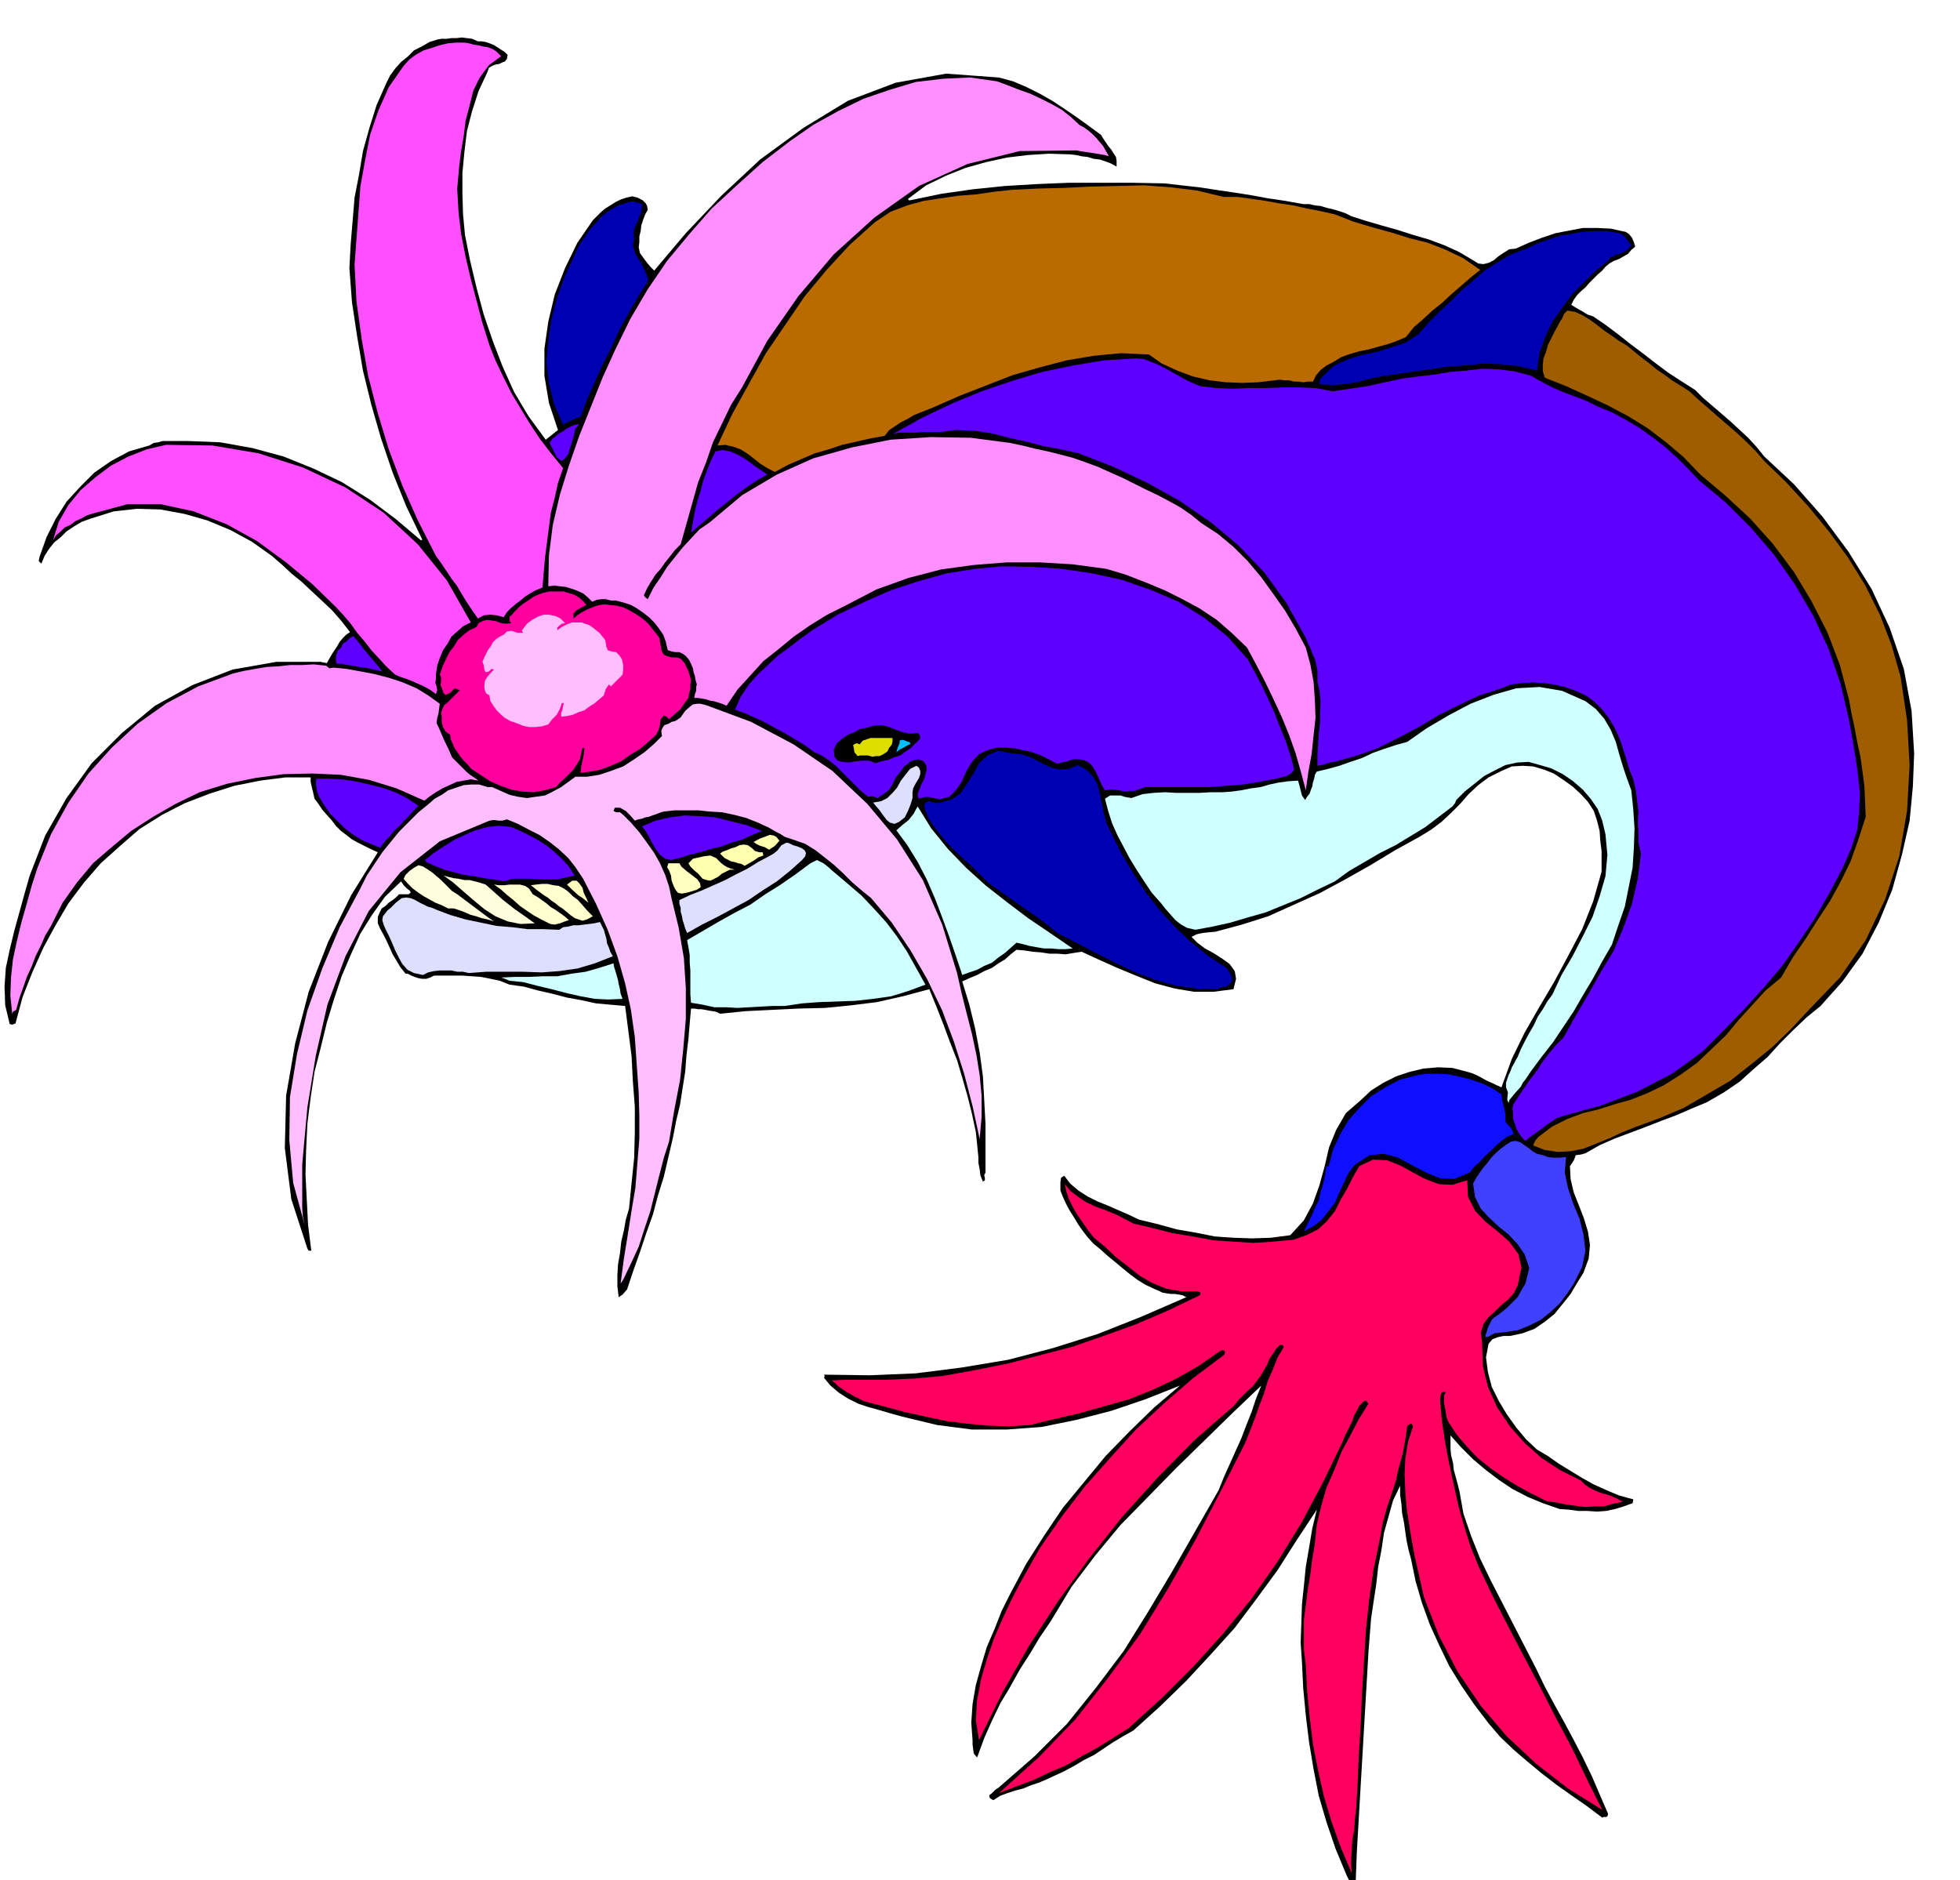 <svg xmlns="http://www.w3.org/2000/svg" fill-rule="evenodd" height="470.495" preserveAspectRatio="none" stroke-linecap="round" viewBox="0 0 3035 2912" width="490.455"><style>.brush1{fill:#000}.pen1{stroke:none}.brush3{fill:#ffbfff}.brush4{fill:#ff8fff}.brush6{fill:#dedeff}.brush7{fill:#cfffff}.brush11{fill:#5e00ff}.brush12{fill:#ffffbf}.brush13{fill:#ffffb0}.brush16{fill:#0000b3}.brush17{fill:#ff4fff}</style><path class="pen1 brush1" d="m1547 2768 55-48 50-50 45-56 43-57 38-61 37-62 36-63 36-63 8-20 9-20 9-20 9-20 8-21 8-20 7-21 8-20-44 42-44 43-44 43-43 44-43 44-39 47-37 49-32 53-17 25-15 25-16 25-15 27-15 25-13 27-12 27-11 30-5-6-1-6-1-8v-6l-2-28 2-29 5-29 8-29 9-30 12-28 11-28 13-26 25-47 28-44 29-43 33-40 33-40 37-38 38-37 40-34-53 21-53 18-54 14-54 11-54 4h-54l-54-7-54-13-18-5-17-5-18-5-15-5-16-8-14-9-13-11-10-12 1-3-1-2 71 1 71-3 71-9 72-12 69-18 70-22 68-27 69-30-6-3-6-1-6-1h-6l-7-1-6-1-6-3-5-2-15-7-13-8-12-9-11-9-12-10-11-9-11-10-11-9-9-10-7-9-7-10-6-10-7-11-6-11-5-11-4-10v-13l1-7 5-3 9 12 13 11 14 9 16 8 15 6 16 7 16 7 17 8 29 7 29 8 29 5 30 6 29 2 29 1 29-1 30-4 21-23 14-26 10-28 8-29 7-30 11-27 15-26 23-20 16-15 19-12 20-10 21-7 21-5 23-2 22 1 23 6 7 2 7 3 6 3 7 4 6 3 7 3 6 3 7 3 16-44 20-41 23-40 23-39 22-41 21-40 17-43 13-46v-32l-2-16-1-15-4-16-5-15-9-14-11-12-13-12-14-10-15-10-15-6-17-5-16-1-17 1-16 7-20 10-16 12-15 14-13 15-14 14-15 14-16 12-18 11-38 21-38 23-39 22-39 21-40 18-40 18-41 13-41 11-11 1-9 1-9 2-8 4 9 9 12 9 13 7 14 9 11 8 8 11 2 12-4 16-31 4h-30l-30-5-30-8-30-12-29-12-29-13-26-12-13 2-12 2-13-1h-12l-13-2-13-1-13-2-12-1-9 7-9 8-10 6-10 7-12 5-11 6-12 5-11 5 11 36 9 37 7 37 5 37 2 36 2 38v75l-2 4 1 4v4l-3 2-4-10-1-9-2-10v-9l-1-10-1-10-1-10-1-9-6-28-7-28-8-28-8-27-11-28-10-27-11-28-11-27-41 11-40 9-40 5-40 4-41 1-41 2-41 2-40 4-6-3-6-1-6-1-5-1-6-1h-5l-6-1h-5l-2 23-2 24-3 25-2 26-4 25-4 26-6 25-5 26-7 30-7 30-9 29-8 30-10 28-10 30-10 28-10 30-7 8-6 4-2-17v-17l1-17 3-17 2-18 4-17 3-17 5-17 4-40 4-39 1-40v-39l-3-39-2-39-5-39-5-39-23-2-22-2-23-5-22-4-23-6-22-5-22-6-22-3-15-6-14-3-15-3-14-1-15-1h-44l-6 3-6 2h-6l-6-1-6-2-5-2-6-3h-3l-8-10-6-10-6-10-4-9-5-11-5-10-5-9-4-9v-10l3-7 3-6 6-4 5-5 6-4 5-4 5-5h15l2-2 1-1-2-3-4-3-5-5-4-6-25 24-20 28-18 29-15 33-14 33-12 36-11 36-9 37-10 39-6 40-5 40-2 40-1 39 2 39 2 39 5 40h-4l-2-3-25-77-10-79 2-81 14-81 21-80 30-77 36-73 41-66-11-5-10-5-10-5-9-5-9-7-8-6-8-8-6-8-8-9-7-8-6-9-6-8-2-9-2-8-2-9v-7h-39l-39 5-40 8-38 12-39 15-35 18-35 22-31 27-29 26-26 30-24 32-20 34-19 35-17 38-15 38-11 41-5 2-4-1-7-29-1-29 2-29 6-28 7-29 8-29 8-29 8-28 24-62 33-58 39-54 47-47 51-42 58-32 62-24 68-12h68l10 2 4-7 4-7 4-6 4-6 4-7 5-6 5-5 6-4-14-18-14-16-16-15-15-14-16-15-16-13-15-14-15-13-31-22-33-18-36-15-35-10-38-7-36-1-36 4-35 11-14 5-12 7-12 8-9 9-10 8-8 10-7 11-5 12-4-4 1-6 11-31 14-28 17-27 21-23 22-22 26-18 28-15 31-9 7-4 7-1 7-2h38l51 2 50 9 48 13 47 19 44 21 43 27 40 30 39 33 1-1h1l-25-52-21-52-18-53-15-52-13-53-9-53-8-53-4-53 2-37 3-36 3-36 7-36 6-36 10-36 11-35 15-34 6-12 8-11 9-10 11-9 9-9 12-6 12-7 13-4 6-1h8l7-1h8l8-1 8 1 8 1 9 4h6l6 1 6 2 7 3 5 3 6 4 5 3 5 5-1 6-3 4-5 2-4 2-6 1-5 2-5 3-2 6-14 30-10 31-8 31-4 33-3 32v32l1 32 3 32 8 40 10 42 11 41 14 41 15 39 18 40 22 37 27 37 5-4 5-4 5-4 4-3-14-42-7-42v-42l6-42 10-42 16-41 19-39 24-35 6-6 6-6 7-6 8-5 8-5 8-4 9-3 9-2 8 2 8 4 2 2 3 3 2 4 1 6-4 7-3 8-3 9-1 9-2 8v9l-1 8 2 9 5 7 6 8 5 6 6 6 49-58 55-58 60-56 67-49 69-42 74-28 78-14 82 6 22 6 21 9 20 10 21 12 18 12 19 13 18 13 19 14 3 5 4 6 4 6 5 6 3 5 4 6 1 6v9l-9-5-8-3-9-3-9-1-10-3-9-1-9-2-9-1-33-1-32 2-33 4-32 7-32 9-30 12-31 15-28 21 1 2h3l48-10 49-7 49-5 50-3 49-2h99l50 1 26 3 27 3 26 4 27 4 26 4 27 5 27 4 28 5h9l9 2 9 1 10 3 9 2 10 3 9 3 10 5 22 7 24 7 25 7 25 8 24 7 24 9 22 10 22 13 8 5 8 1 8-2 8-4 7-6 9-6 8-5 10-1 20-9 21-8 21-7 21-4 21-4h22l21 1 23 5 5 3 5 6 3 7 2 7-6 5-5 6-7 4-7 4-8 3-7 4-6 5-5 6-7 6-7 7-6 6-6 7-7 6-6 6-5 7-4 8 8 5 9 5 8 5 9 3 19 13 20 15 19 15 20 15 18 14 20 15 20 13 22 14 12 12 14 12 14 12 15 13 13 12 14 13 12 13 13 16 46 43 44 50 40 54 36 58 28 60 22 64 12 65 4 66-2 51-5 53-12 53-15 54-21 51-25 48-31 43-34 38-22 18-21 20-20 20-19 21-22 19-21 19-25 17-26 15-24 10-23 10-24 9-23 9-24 9-24 9-23 10-23 13-7 2-8 1-3 8-6 9 1 20 5 21 8 20 8 21 6 20 3 20-2 21-8 22-10 16-10 17-12 15-13 16-15 12-16 11-19 7-19 4h-10l-9 2-8 3-6 7-4 21 3 23 6 23 11 22 12 20 15 21 15 18 17 16 17 10 17 12 18 11 18 11 18 10 20 9 19 8 22 6v1l-1 5-14 5-13 4-14 3-14 1-15-1h-14l-15-2-14-1-26-9-24-10-23-12-21-14-21-16-19-16-19-19-16-18v21l1 10 3 12 1 10 3 11 3 11 3 12 6 34 12 35 14 35 17 35 17 33 18 35 17 33 18 35 13 27 15 28 15 27 15 28 14 27 14 29 12 28 13 30-1 4-2 1h-4l-2 1-24-18-23-16-24-17-22-17-23-19-21-18-21-20-18-21-22-29-20-29-19-31-15-31-15-33-12-33-10-34-7-34-4-15-3-14-2-14-2-14-3-15-1-14-2-14v-14l-11 23-7 25-7 25-4 27-5 26-3 27-4 26-4 27-4 51-3 52-3 51-3 52-3 51-3 52-3 52-2 52-6-2-3-4-3-6-2-4-17-41-14-41-12-41-8-41-7-42-5-41-4-42-2-41-2-30 1-29 1-30 3-29 3-30 5-29 5-30 7-29-31 47-30 47-33 45-33 44-37 41-38 41-40 39-42 38-16 9-15 9-15 10-15 10-16 8-15 9-15 8-15 7-13 6-12 5-12 4-12 5-12 3-12 4-11 4-11 7-5-3-1-2v-3l3-2 6-6 6-4z"/><path class="pen1" style="fill:#ff005e" d="m1928 2235 8-20 7-18 7-20 7-18 6-20 8-18 7-18 10-17-2-3h-4l-6 6-5 8-5 7-4 10-5 8-5 9-6 8-6 8-8 7-7 7-7 7-7 9-62 54-57 58-54 60-51 64-48 66-45 69-41 72-37 75-5-31 2-31 6-32 9-31 11-32 13-30 14-30 14-27 30-53 34-49 36-47 39-44 40-44 44-41 45-39 48-36 1-4-1-2-4-1-2 1-33 23-35 20-36 17-37 15-39 11-39 11-39 9-37 9-33 2-32-1-32-3-32-4-33-7-32-7-33-9-31-8-7-4-7-3-6-4-6-3-7-5-6-4-5-5-5-4 21-1h64l21-1 22-1 22-2 22-2 50-9 50-10 50-13 50-13 49-17 50-18 49-21 50-24 1-4-4-2h-26l-23-4-22-9-19-11-19-15-18-14-17-16-17-14-8-10-7-10-7-10-6-9-6-11-5-10-4-12-2-11 9 11 12 9 12 8 15 7 14 5 15 6 14 7 15 8 30 7 31 8 31 5 32 6 31 2 31 2 31-2 31-3 20-7 18-9 14-13 12-15 9-18 10-17 9-18 10-17 21-10 22 1 20 8 20 11 19 10 21 8 21 1 23-7 1 25 11 22 16 17 20 16 17 15 14 19 5 21-6 28-6 12-9 10-11 9-10 10-10 9-7 10-4 13 2 16 1 35 8 33 14 31 20 30 23 26 26 23 29 19 32 16 6 6 7 5 8 4 9 4 8 2 9 3 9 4 9 5-15 3-14 4h-15l-14 1-16-2-15-2-15-3-14-2-24-12-22-12-21-13-20-14-20-16-17-18-16-19-13-20-2-6-1-6-1-6-1-5-1-6v-11l3-5h-6l-2 4-1 6v5l3 32 5 32 6 32 7 32 7 32 9 32 10 32 13 32 22 46 24 47 24 46 25 47 24 47 25 47 23 48 24 48-53-33-49-38-46-43-40-47-36-53-29-56-23-59-14-62-5-26-4-25-4-26-2-25-1-26 1-25 4-25 8-25-2-4h-2l-3 2-2 2-3 21-4 22-6 21-5 22-7 21-7 21-6 22-4 23-10 48-7 48-5 48-3 49-3 48-2 48-3 48-2 49-1 16-1 17-2 16-1 17-3 16-1 17-1 17 1 17-17-40-14-39-12-40-9-40-8-41-5-41-4-41-2-40-3-24v-46l3-23 3-24 4-24 3-24 4-23 3-30 7-29 8-28 12-27 11-28 14-26 13-25 15-24-4-5-4 2-6 6-4 8-4 7-3 9-4 8-4 8-4 8-3 8-31 64-33 62-37 60-40 57-44 54-46 51-49 49-52 47-24 15-24 15-24 13-24 14-26 11-25 12-27 10-26 10 62-56 57-59 51-65 49-67 44-72 41-73 39-75 38-75z"/><path class="pen1 brush3" d="m558 1376 10-20 12-18 12-18 13-16 13-16 15-15 15-15 16-13 9-8 11-6 10-7 12-4 12-4 12-1h12l13 4h7l9 4 9 4 9 4 13 3 14 2 14-2 14-2 12-6 13-7 11-8 11-8h18l19-3 18-6 19-7 17-11 16-11 15-13 12-12-1-8 2-5 3-4 6-2 5-3 5-1 5-3 4-3 7-10 8-7 4-3 6-1h6l8 2 70 26 66 35 60 41 54 51 46 55 40 63 30 69 23 75 7 31 8 32 8 31 7 33 5 31 3 32v33l-3 34-11-51-13-50-16-50-18-48-23-48-26-45-29-43-32-38-16-13-14-12-14-14-13-12-15-12-14-11-16-10-17-6-9-3-6-2-6-4-6-3-7-4-7-4-7-3-6-3-20-8-19-5-19-4-18-1-19-2h-36l-18 2-6 2-5 2-6 2-5 2-6 1-5 2-6 1-5 2-7-8-7-7-9-5h-8l-2 5 4 2h6l5 4 12 12 13 15 11 15 12 17 9 16 8 18 6 18 4 19 11 45 8 47 3 46v48l-4 47-5 48-9 47-8 48-8 25-7 27-7 28-7 28-9 27-9 28-12 26-12 25-2 3-2 3 5-38 6-37 6-38 6-36 3-38 3-37v-36l-1-36-3-43-3-43-6-42-9-41-12-42-15-41-18-40-20-39-12-18-11-14-15-14-14-11-16-11-16-8-17-9-17-7-7 2h-6l-7-1-7 1-77 32-61 48-49 60-36 70-28 75-18 79-13 80-7 77-1 12v67l1 13 3 14-18-66-6-66 1-67 11-67 16-67 23-65 27-64 32-60z"/><path class="pen1 brush4" d="m58 1344 21-52 27-49 31-45 36-40 40-37 45-32 49-26 54-20 17-4 17-3 18-3 18-1 18-2h18l19-1 19 2 5 4 7-1 20 2 22 4 21 4 23 6 21 7 21 9 18 11 18 13-1 7-1 8-2 7-1 8 3 6 3 7 3 7 3 7 3 6 3 6 3 7 3 7 9 9 10 10 4 4 5 4 6 4 7 5-12-2-11 2-11 2-11 5-11 5-10 6-9 6-9 7-43-19-42-13-44-8-44-2-45 1-44 6-44 9-42 13-37 18-35 20-34 22-30 25-29 25-25 30-22 31-18 36-9 15-7 16-8 16-6 16-7 15-6 17-6 17-5 18-5 3-1 4-3-29 1-28 3-28 6-28 7-29 8-28 8-29 9-28z"/><path class="pen1" style="fill:#4040ff" d="m2313 2041 10-7 10-8 9-9 8-8 6-11 6-10 3-12 3-12-7-21-11-16-14-15-15-12-15-14-13-14-9-18-3-21 5-9 6-9 6-8 6-7 6-8 7-7 7-6 8-6 8-5 7-1 7 2 7 5 6 4 6 5 7 4 9 2 8 3 9 1h9l10-1-2 24 5 24 8 24 10 24 6 24 3 25-5 25-13 26-10 15-12 16-14 13-15 12-18 9-17 7-19 3-18 2-9 5-4 1-1-3 2-5 2-7 3-6 3-6 3-3z"/><path class="pen1 brush6" d="m592 1425 1-6 4-5 3-4 5-4 8-8 9-7 7-1 7 1 7 3 7 4 6 3 6 3 7 2 7 3 21 8 24 7 24 5 24 5 24 2 24 3h24l25 1 6-4 8-1 8-2h8l8-1 8-1 8-1 9-2 3 6 3 6 2 7 2 7 1 7 3 7 2 6 4 7-28 11-27 8-28 4-27 2-29-1h-57l-27 2-9-2h-9l-9-2h-18l-9 1-9 2-8 4-14-3-10-5-8-9-5-9-6-12-5-12-5-11-5-10-3-7-2-7z"/><path class="pen1 brush7" d="m776 1514 21-1h22l22-1h22l22-4 22-3 21-6 22-7 1 6 2 6 2 7 2 7 1 6 2 8 1 7 3 8-22 1-21-1-22-4-22-5-23-6-21-5-23-6-21-2-7-3-6-2z"/><path class="pen1" style="fill:#0f0fff" d="M2054 1806h1l2 1 7-26 11-24 13-22 17-19 18-18 22-14 23-12 27-7 15-2h17l17 1 18 4 16 4 17 6 15 7 15 10 1 9 3 11 1 5 1 6v11l3 4 4 4 3 4 3 7-11 5-9 7-8 7-8 8-9 8-7 8-9 8-7 9-24 10-22-1-22-9-21-11-22-12-22-6-22 2-23 15-10 13-7 15-7 15-7 16-10 13-10 13-13 10-15 8 6-12 6-12 5-12 6-12 3-13 4-13 3-14 2-13z"/><path class="pen1 brush7" d="m1070 1553-1-13v-37l-1-12v-12l-2-12-2-11 24-14 24-14 25-14 25-13 23-16 24-15 23-16 23-17 10-5 10 5 4 3 5 4 4 4 5 4 20 17 21 18 19 20 19 21 16 21 16 24 14 25 15 27-27 10-26 8-28 4-27 3-28 1-28 1-27 2-27 4h-19l-18 1-18 1-18 1-18-1h-18l-18-4-18-3z"/><path class="pen1" d="m625 1361 3-6 6-6 7-5 7-4 7 2 8 5 6 4 7 6 6 5 6 6 6 6 6 6 8 5 8 6 8 6 8 6 8 6 8 6 8 6 9 6-10-3-9-2-9-3-8-2-9-4-8-3-9-3h-9l-10-5-10-4-9-5-9-5-9-6-8-6-8-8-6-7zm62-5 7 2 8 2 8 1 9 2h8l8 2 8 2 9 3 8 7 9 8 9 8 10 8 9 7 10 7 10 7 11 8-22 1-20-4-19-8-17-11-17-14-15-13-16-14-15-11z" style="fill:#ffffde"/><path class="pen1" d="m765 1370 7 1h9l8-1h16l8 2 6 4 6 9 7 4 7 5 7 5 7 6 7 4 7 5 7 5 7 6-6 2-8 3-8 2-7-1-14-7-11-6-12-8-10-7-10-9-10-8-10-9-10-7zm57 1 8-1 9-1h9l9 2 8 1 8 4 7 5 7 7 8 6 8 9 7 8 8 8-9 5-7 2-6-2-6-2-7-5-6-5-6-5-5-3-6-5-6-4-6-5-5-3-11-8-10-8z" style="fill:#ffffcf"/><path class="pen1 brush11" d="m658 1332 14-11 15-10 16-10 17-8 16-7 18-5 18-2 20 2 14 6 14 7 13 7 14 9 11 9 12 11 10 11 10 15-14 3-13 3h-27l-14-1h-28l-14 4-16-3-15-2-16-3-15-2-15-4-15-4-15-6-13-6-1-2-1-1zm-164-98-3-8-1-6-1-8 1-6h19l20 1 21 3 22 5 20 5 20 7 18 9 18 12-8 8-7 8-8 8-7 8-8 7-7 9-8 8-6 9-15-6-14-6-14-9-12-9-12-12-11-11-9-13-8-13z"/><path class="pen1 brush12" d="m878 1370 8-6h7l4 4 5 7 2 8 4 8 3 7 6 6-6-6-5-4-5-4-5-3-10-9-8-8z"/><path class="pen1 brush6" d="m1052 1394 17-8 18-7 18-8 18-8 17-9 18-9 16-10 17-9 7-4 6-5 6-8 8-4 4 1 6 3 7 2 7 3 4 3 2 4-1 5-5 6-19 17-20 16-22 14-22 15-24 13-24 13-24 12-23 13-3-7-2-7-2-6-1-6-2-7v-6l-2-6v-6z"/><path class="pen1 brush12" d="m1033 1343 2-6h17l3 5 8 7 8 6 9 7 4 6 1 6-6 4-13 4-10 2-6-1-4-5-3-6-3-8-1-8-3-8-3-5z"/><path class="pen1 brush7" d="m1388 1286 9-8 10-8 4-5 4-5 3-6 3-5 21 34 26 32 28 29 31 28 32 25 33 25 34 23 35 24-11 1h-11l-11-1h-11l-12-2-11-2-11-3-9-2-9 8-9 8-10 7-10 8-12 5-11 6-12 4-11 4-10-30-10-29-11-30-11-29-13-30-14-27-16-26-17-23z"/><path class="pen1 brush13" d="m1066 1337 7-7 9-2 9-2 9-1 9 4 8 8 4 3 5 3 5 2 7 2h-8l-6 3-6 3-6 5-6 3-6 3-6-1-6-2-7-8-6-5-6-6-3-5z"/><path class="pen1" style="fill:#9e5e00" d="m2382 1761 21-16 24-12 24-9 25-6 25-8 25-7 25-10 25-12 27-17 25-18 23-22 22-21 19-23 21-23 21-23 24-20 18-31 20-29 19-30 19-29 17-31 15-31 12-34 11-34-1-24-1-23-3-23-3-22-5-23-4-22-5-23-4-22-14-53-19-50-25-49-27-45-33-44-35-39-39-36-38-32-26-27-27-23-29-22-29-18-32-17-32-15-33-15-33-13-3-10v-10l1-10 4-10 3-11 5-10 5-10 5-9 3-6 4-6 3-7 5-5 12 2 13 6 11 7 11 8 10 8 12 8 11 8 12 7 11 9 11 9 12 9 12 10 12 8 12 9 13 8 14 9 14 13 15 13 15 13 15 13 14 12 15 14 14 14 14 16 34 33 34 37 32 39 30 41 26 42 23 46 18 47 14 49 10 67 4 70-4 71-12 70-22 67-30 63-40 58-49 51-27 29-29 28-32 26-33 26-36 21-36 21-38 16-38 14-20 8-19 9-20 8-20 8-20 4-20 1-20-3-18-7 3-7 5-6z"/><path class="pen1 brush11" d="m2343 1711 9-14 9-13 9-13 10-13 9-14 10-13 10-12 12-12 19-34 20-34 19-34 20-33 15-36 13-36 9-39 5-39-4-17v-16l-1-16 1-16-2-17-2-16-4-17-6-15-5-17-5-16-6-17-7-15-9-15-10-13-12-12-12-9-17-8-17-6-17-4-16-2-17-1-16 1-17 2-15 6-34 11-32 15-32 16-30 18-32 17-32 16-34 12-33 9-7 1-6 2-7 2-6 1v-17l1-16 1-17 2-16v-17l1-16-2-17-3-15v-17l-2-9-2-8-4-9-3-8-4-8-3-8-30-54-34-47-40-42-43-36-48-33-50-28-53-25-54-21-27-6-27-5-27-7-27-6-27-7-27-4-27-1-26 3h-27l-9 1h-27l-9 2 45-25 46-22 46-19 47-16 47-14 48-10 48-8 48-3 13 1 13 5 12 5 13 7 11 6 12 7 12 6 14 6 25 3 26 1 26-1h26l25-1h26l25 1 27 5 13-2 14-2 13-2 14-2 13-3 14-3 14-3 14-3 24-3 25-3 24-4 25-2 24-3 25 1 25 3 26 7 10 6 13 7 12 6 14 6 13 5 14 5 14 6 14 7 22 9 22 12 20 12 21 15 18 14 19 17 17 17 17 18 41 34 39 39 36 42 33 47 28 48 24 52 18 53 13 55 5 28 5 29 4 28 3 29-1 28-3 29-9 28-13 30-21 40-23 40-25 37-26 37-29 34-30 33-31 32-32 32-24 18-24 17-27 14-27 14-29 11-29 11-30 8-28 8-9 3-7 5-8 5-6 5-7 5-7 5-7 5-6 5-6-6-4-6-4-7-2-7-3-8v-8l-1-8 1-6zM994 1280l21-9 22-5 23-3 24 1 24 2 24 6 24 6 24 9-15 6-15 7-17 5-16 6-17 4-16 5-17 4-15 5-13 3-9-2-8-6-6-8-6-10-5-10-6-10-5-6z"/><path class="pen1" style="fill:#ff009e" d="m697 1138-7-5-4-7-2-8v-7l-1-8 2-5 3-6 5-4 10-10 9-9-8-3-7 7-4 2-3 1-3-2-2-6-3-7 1-6v-6l-2-4 4-12 5-11 6-12 7-9 6-10 9-8 9-7 11-5 3-6 6-3 7-2 7 1 7 1 8 3 8 1 8-1-3-3v-7l3-2 5-6 6-6 7-6 8-5 7-5 8-4 9-3 9-2h22l9 3 7 2 7 4 6 5 6 7-8 4-7 4-5 5v8l6-5 6-4 7-4 7-3 7-3 8-2 7-1 8 1 11 1 11 3 10 5 10 6 9 6 9 8 7 9 8 10 2 3 1 6 1 5 1 6 1 4 3 5 4 2 7 2h6l6 1 4 2 5 6 3 6 3 6 2 7 2 7-1 7v7l-2 7-1 7-6 8-6 9-9 8-9 8-4-4-4-2-5 6-1 8-2 8-4 8-12 11-13 11-15 9-14 10-16 7-16 6-16 3-15 2 1-10 2-9 2-10 1-9-2-1h-1l-2 9-2 9-5 8-5 8-7 7-7 7-7 6-6 7-18 5-17 3-17-1-17-3-17-6-16-7-15-10-14-9-6-7-6-6-5-6-4-6-5-7-3-7-3-7-1-7z"/><path class="pen1 brush3" d="m758 1077-5-3-2-4-1-5v-4l1-7 4-6 5-6 5-5-4-1-4 4-5 1-2-4-1-7-2-5 3-7 3-6 3-6 4-5 3-6 5-5 6-4 6-3 5-5 7-1 9 3h9l-2-3 2-3 6-8 8-6 9-5 9-3h8l10 2 8 4 7 7-5 1-4 3-3 3v4l7-5 8-4 8-3h14l6 2 6 2 6 4 10 8 9 11 1 5 1 6 2 5 6 2 7 1 5 5 4 6 2 9v7l-1 8-9 9-9 9-2-2-1-1-5 7-3 10-7 6-7 6-8 5-8 6-9 3-9 4-9 2-9 1v-6l2-5 1-6 1-4h-3l-3 9-5 9-7 7-6 8-10 3-10 1h-10l-9-2-10-4-9-3-9-5-6-5-7-7-5-7-5-8-1-8z"/><path class="pen1 brush13" d="m1115 1322 4-3 6-2 7-3 7-2 6-3 7-1 6 1 7 5 4 4 7 2h5l1 5-8 3-7 5-7 4-7 4-5-3-5-1-6-2-5-1-10-5-7-7z"/><path class="pen1 brush7" d="m2350 1637 5-12 6-12 7-13 7-12 6-13 8-12 7-12 8-11 14-30 17-29 16-31 15-30 11-32 9-31 3-33-3-32-5-21-7-18-11-16-12-14-15-13-16-11-18-9-17-5-18-5-18 1-18 4-16 8-17 9-15 12-15 12-13 13-2 5-4 5-21 16-21 16-23 14-23 14-24 12-24 14-24 14-22 16-27 13-26 13-27 11-27 11-28 8-27 8-27 6-27 5-13-3-9-5-9-7-7-8-8-9-7-9-8-9-7-8-12-18-11-17-11-18-9-17-10-19-8-18-6-19-5-19 8-5h16l6 2 5 1 6 1 17-6 17-2 18-1 18 1h35l18-1h18l14-1 15-2 15-3 15-2 14-4 14-3 15-2 15-1 2 7 2 8 2 8 5 7 3-5 4-5 2-6 2-5 1-6 2-6 1-6 3-5 17-4 18-5 17-6 18-6 17-8 17-6 18-6 18-5 30-21 34-20 34-18 36-14 35-10 36-2 35 6 36 16 16 12 13 15 10 17 8 19 5 18 6 20 6 18 7 19 3 29 2 30-1 30-2 31-6 30-6 30-10 29-10 30-15 26-14 26-15 25-15 26-16 24-16 24-18 23-17 23-4 6-4 6-4 5-3 6-9 10-9 11-1 5v-1l-2-4v-3l1-9-3-8v-7l2-6 2-6 3-6 2-6 3-5 3-6 3-5z"/><path class="pen1 brush16" d="m1531 1368-13-13-12-12-13-12-12-11-13-13-11-13-11-14-9-14-2-6-2-5-2-6 2-6 5-2 6 1 6 2 7-1 17-5 14-10 10-15 10-16 9-16 12-11 16-7 23 4 13 1 13 4 12 6 13 7 12 5 12 2 12-1 14-6 13 7 10 10 7 12 4 15 3 15 3 15 4 15 7 15 16 32 19 32 19 29 22 28 23 25 25 24 26 21 29 19 3 4 3 5 2 5 1 6-4 5-5 4-8 1-6 3-33-1-33-5-32-9-31-12-31-15-30-15-30-16-28-14-13-11-13-10-13-9-13-9-14-10-13-9-14-10-13-9z"/><path class="pen1 brush13" d="m1167 1304 9-5 11-4 5-2 6 1 4 2 5 6-7 8-9 6-7-4-7-2-6-3-4-3z"/><path class="pen1 brush11" d="m547 985 5 6 6 7 5 7 6 7 5 6 6 7 6 7 6 8-9-2-9-2-9-2-9-1-9-2-9-1-9-2h-8l-1-7 1-7 2-6 5-5 3-6 6-4 5-5 5-3z"/><path class="pen1 brush17" d="m612 1045-14-13-11-12-12-13-10-13-12-14-10-14-11-13-11-12-37-36-41-34-45-33-47-26-51-20-51-11h-52l-52 14-10 3-9 5-9 4-8 6-9 4-6 6-7 6-5 8 9-29 15-26 19-23 23-20 24-18 27-14 28-11 30-7 72 1 71 12 69 22 66 31 59 39 53 49 45 56 37 65-12 6-9 8-9 8-6 11-7 10-5 12-4 12-2 14v7l-1 5 2 6 1 6-2 6-8-6-7-4-8-4-7-3-9-4-8-3-9-3-7-3z"/><path class="pen1 brush6" d="m1352 1243 12-2 10-5 8-8 7-8 6-11 7-9 7-9 10-5 4 3 2 5v5l-2 6-3 5-3 5-3 6-1 6v9l-3 10-4 10-5 10-9 7-7 3-7-2-5-4-6-8-5-7-6-7-4-5z"/><path class="pen1 brush11" d="m1261 1165-15-11-15-9-15-9-15-8-16-9-15-7-16-7-16-6 9-20 12-18 14-16 16-15 16-15 18-13 17-13 18-13 39-24 42-20 41-18 43-14 43-12 44-7 43-4 45 1 46 3 47 7 46 10 46 16 42 18 40 25 36 29 31 35 11 20 11 21 10 21 10 22 8 21 9 22 7 21 6 23-5 6-7 4-8 2-8 2-26 5-25 4-26 2-25 2h-101l-8 3-8 3h-8l-7 1-9-2-7-1h-8l-7 1-5-8-3-7-4-9-3-6-5-8-5-5-8-4-8-1h-9l-8 3-9 2-7 2-13-7-12-6-14-5-13-3-14-3-13-1h-14l-13 3-15 7-11 12-9 15-7 16-9 13-10 10-15 4-19-4-7 1-7 2-1-8 3-7 3-8 4-7 2-8 2-7-1-7-4-6-8-3-6 1-6 2-4 4-6 4-4 6-4 5-4 5-3 5-2 5-3 5-3 5-9 7-9 6-8-3-7 1-12-10-9-9-10-10-9-9-10-10-10-8-12-8-11-5z"/><path class="pen1 brush1" d="m1291 1161 5-10 8-7 9-6 10-4 9-5 11-2 10-3 11-1 6 1 7 2 7 3 8 3 6 2 8 2h7l8-1 3 3 1 6-7 7-7 7-9 6-8 6-10 3-9 4-10 2-9 3-10-4h-10l-11 1-10 2-10-1-8-2-5-6-1-11z"/><path class="pen1" style="fill:#dede00" d="m1322 1158-1-4 3-2 3-1 4 2 5-6 6-2 6-2h34v5l-1 5-4 5-3 6-6 4-6 3h-6l-5 1-7-2h-12l-4 1-5-6-1-7z"/><path class="pen1 brush4" d="m1079 1060-2-7-1-6-2-6-1-6-3-7-3-6-5-6-4-3-6-3h-6l-6-1-6-2-3-13-4-11-7-10-6-8-9-9-9-7-10-7-9-5-9-3-7-2-8-2h-7l-8-2h-7l-7 1-7 3-7-7-7-6-9-4-8-3-10-3-9-1-9-1-9 1 1-48 6-47 11-47 14-45 16-46 18-45 18-45 19-42 24-49 27-46 30-44 34-41 35-40 39-36 40-36 43-33 36-25 38-21 39-19 41-14 40-12 42-5 42-2 42 6 16 6 18 7 17 6 17 8 16 8 16 9 14 11 14 13 6 3 7 5 6 5 6 6 5 6 6 7 4 7 5 9-7-2-6-1-6-1-6-1-7-1-7-1-6-1-5-1-88 1-81 20-75 34-69 49-63 57-55 65-48 69-39 72-17 27-14 29-14 29-11 32-12 30-9 32-9 32-9 32-9 9-7 9-8 10-7 10-8 9-7 11-6 10-5 11 2 3 4 3 9-18 11-16 10-16 12-15 12-15 13-14 13-14 16-11 50-42 54-32 56-25 60-17 60-12 62-4 62 1 61 8 19 4 20 5 19 4 20 5 19 5 20 7 19 7 20 9 18 8 18 9 18 9 19 9 17 9 18 10 16 11 16 13 26 17 24 20 22 22 21 25 18 25 19 27 16 27 16 30 7 26 5 27 2 28 1 28-3 27-3 29-5 27-4 29-8-30-8-28-10-28-11-27-13-28-13-27-14-27-14-26-24-23-23-20-27-18-26-14-28-14-29-12-31-12-30-9-52-7-51-3h-51l-51 4-51 7-50 13-50 18-48 25-28 14-26 16-26 18-23 19-24 19-20 22-20 22-17 25-7-3-6-2-7-2-6-1-6-2-6-1-6-1h-6l1-6 2-5v-6l1-4z"/><path class="pen1 brush17" d="m675 861-28-55-24-54-21-56-17-56-15-58-10-57-8-58-3-57 3-40 3-40 3-41 7-39 8-41 13-38 16-36 23-33 9-10 11-8 11-6 13-4 12-4 13-3 12-1h14l6 1 7 2 7 1 8 2 7 1 8 3 6 4 7 7-19 14-14 19-10 20-6 24-6 23-3 24-4 23-3 24-3 34 2 36 4 34 7 36 8 34 9 34 9 34 11 35 10 25 12 25 12 24 15 25 14 23 16 24 17 22 18 22-8 23-5 23-6 23-3 23-3 23-3 23-2 23-2 24-10 4-9 5-8 5-7 6-8 6-7 6-6 6-5 8-11-3-10-1-10 1-9 5-9-13-8-12-8-13-7-12-9-12-8-12-8-12-8-11z"/><path class="pen1" style="fill:#00bfff" d="M1406 1149h2l2 3-6 3-5 3-6 3-5 4 2-7 3-7v-4l3-1h3l7 3z"/><path class="pen1 brush11" d="m1108 699 11-2 11 2 10 4 11 6 9 6 9 7 9 6 10 7-16 9-15 10-15 11-15 12-15 12-14 12-14 12-14 12 3-17 3-16 4-17 5-15 4-16 6-16 6-15 7-14zm-257-13 4-6 5-4 6-5 6-3 5-4 6-3 7-3 7-1-6 7-3 13-4 13-4 13-6 8-5 3-7-6-8-16-2-4-1-2z"/><path class="pen1 brush16" d="m890 395 6-14 9-13 8-12 10-11 10-11 12-9 13-7 16-5 5-1 5 1 4 1 6 2v6l-1 7-3 6-2 7-3 6-3 7-1 7 1 8-2 9 2 9 3 7 5 8 4 7 4 8 3 7 3 9-15 24-15 26-15 27-12 27-14 27-12 27-12 27-10 27-8 2-6 3-7 3-6 4-14-32-8-32-4-33 3-33 5-34 9-34 12-33 15-32z"/><path class="pen1" style="fill:#ba6b00" d="m1111 690 23-49 26-47 26-47 30-44 30-44 34-41 36-39 39-35 24-16 26-10 26-7 27-4 27-4 27-2 27-4 28-3 40-2 41-1 41-2 42-1 40-1 41 3 41 5 42 10h21l22 3 21 3 22 4 21 3 22 5 21 4 22 5 28 11 30 9 29 8 29 9 28 7 28 11 27 13 26 18-15 12-15 13-15 13-14 13-15 12-14 13-15 13-12 15-14 6-14 5-15 4-14 4-15 3-14 4-14 5-13 8-10 5-9 7-7 8-5 10h-8l-7 1-7-1h-7l-8-2h-7l-8-1-7 1-25 3-25 1-26-1-25-3-26-6-24-9-24-11-20-14-43-2-42 4-42 7-42 11-42 12-41 16-41 16-41 18-10 4-10 4-10 4-10 6-10 5-9 6-9 6-7 9-22 4-22 5-22 5-21 7-21 6-21 9-21 9-20 11-12-6-11-7-10-8-9-7-11-7-11-4-13-3-12 1z"/><path class="pen1 brush16" d="m2048 583 17-16 21-10 22-7 24-5 22-7 22-7 20-13 17-19 17-17 17-16 17-17 18-15 17-15 20-13 21-12 24-9 17-8 17-6 18-6 18-3 17-3 18-1h19l19 3 5 2 5 5 4 5 5 7-7 8-10 5-6 1-5 3-5 2-3 5-20 16-18 18-18 18-15 21-15 21-11 23-9 25-4 28-29-7-28-3-27-1-27 3-28 2-27 4-28 4-27 4-15 2-15 3-14 3-14 4-15 2-15 2h-14l-14-1 1-7 4-5z"/></svg>
